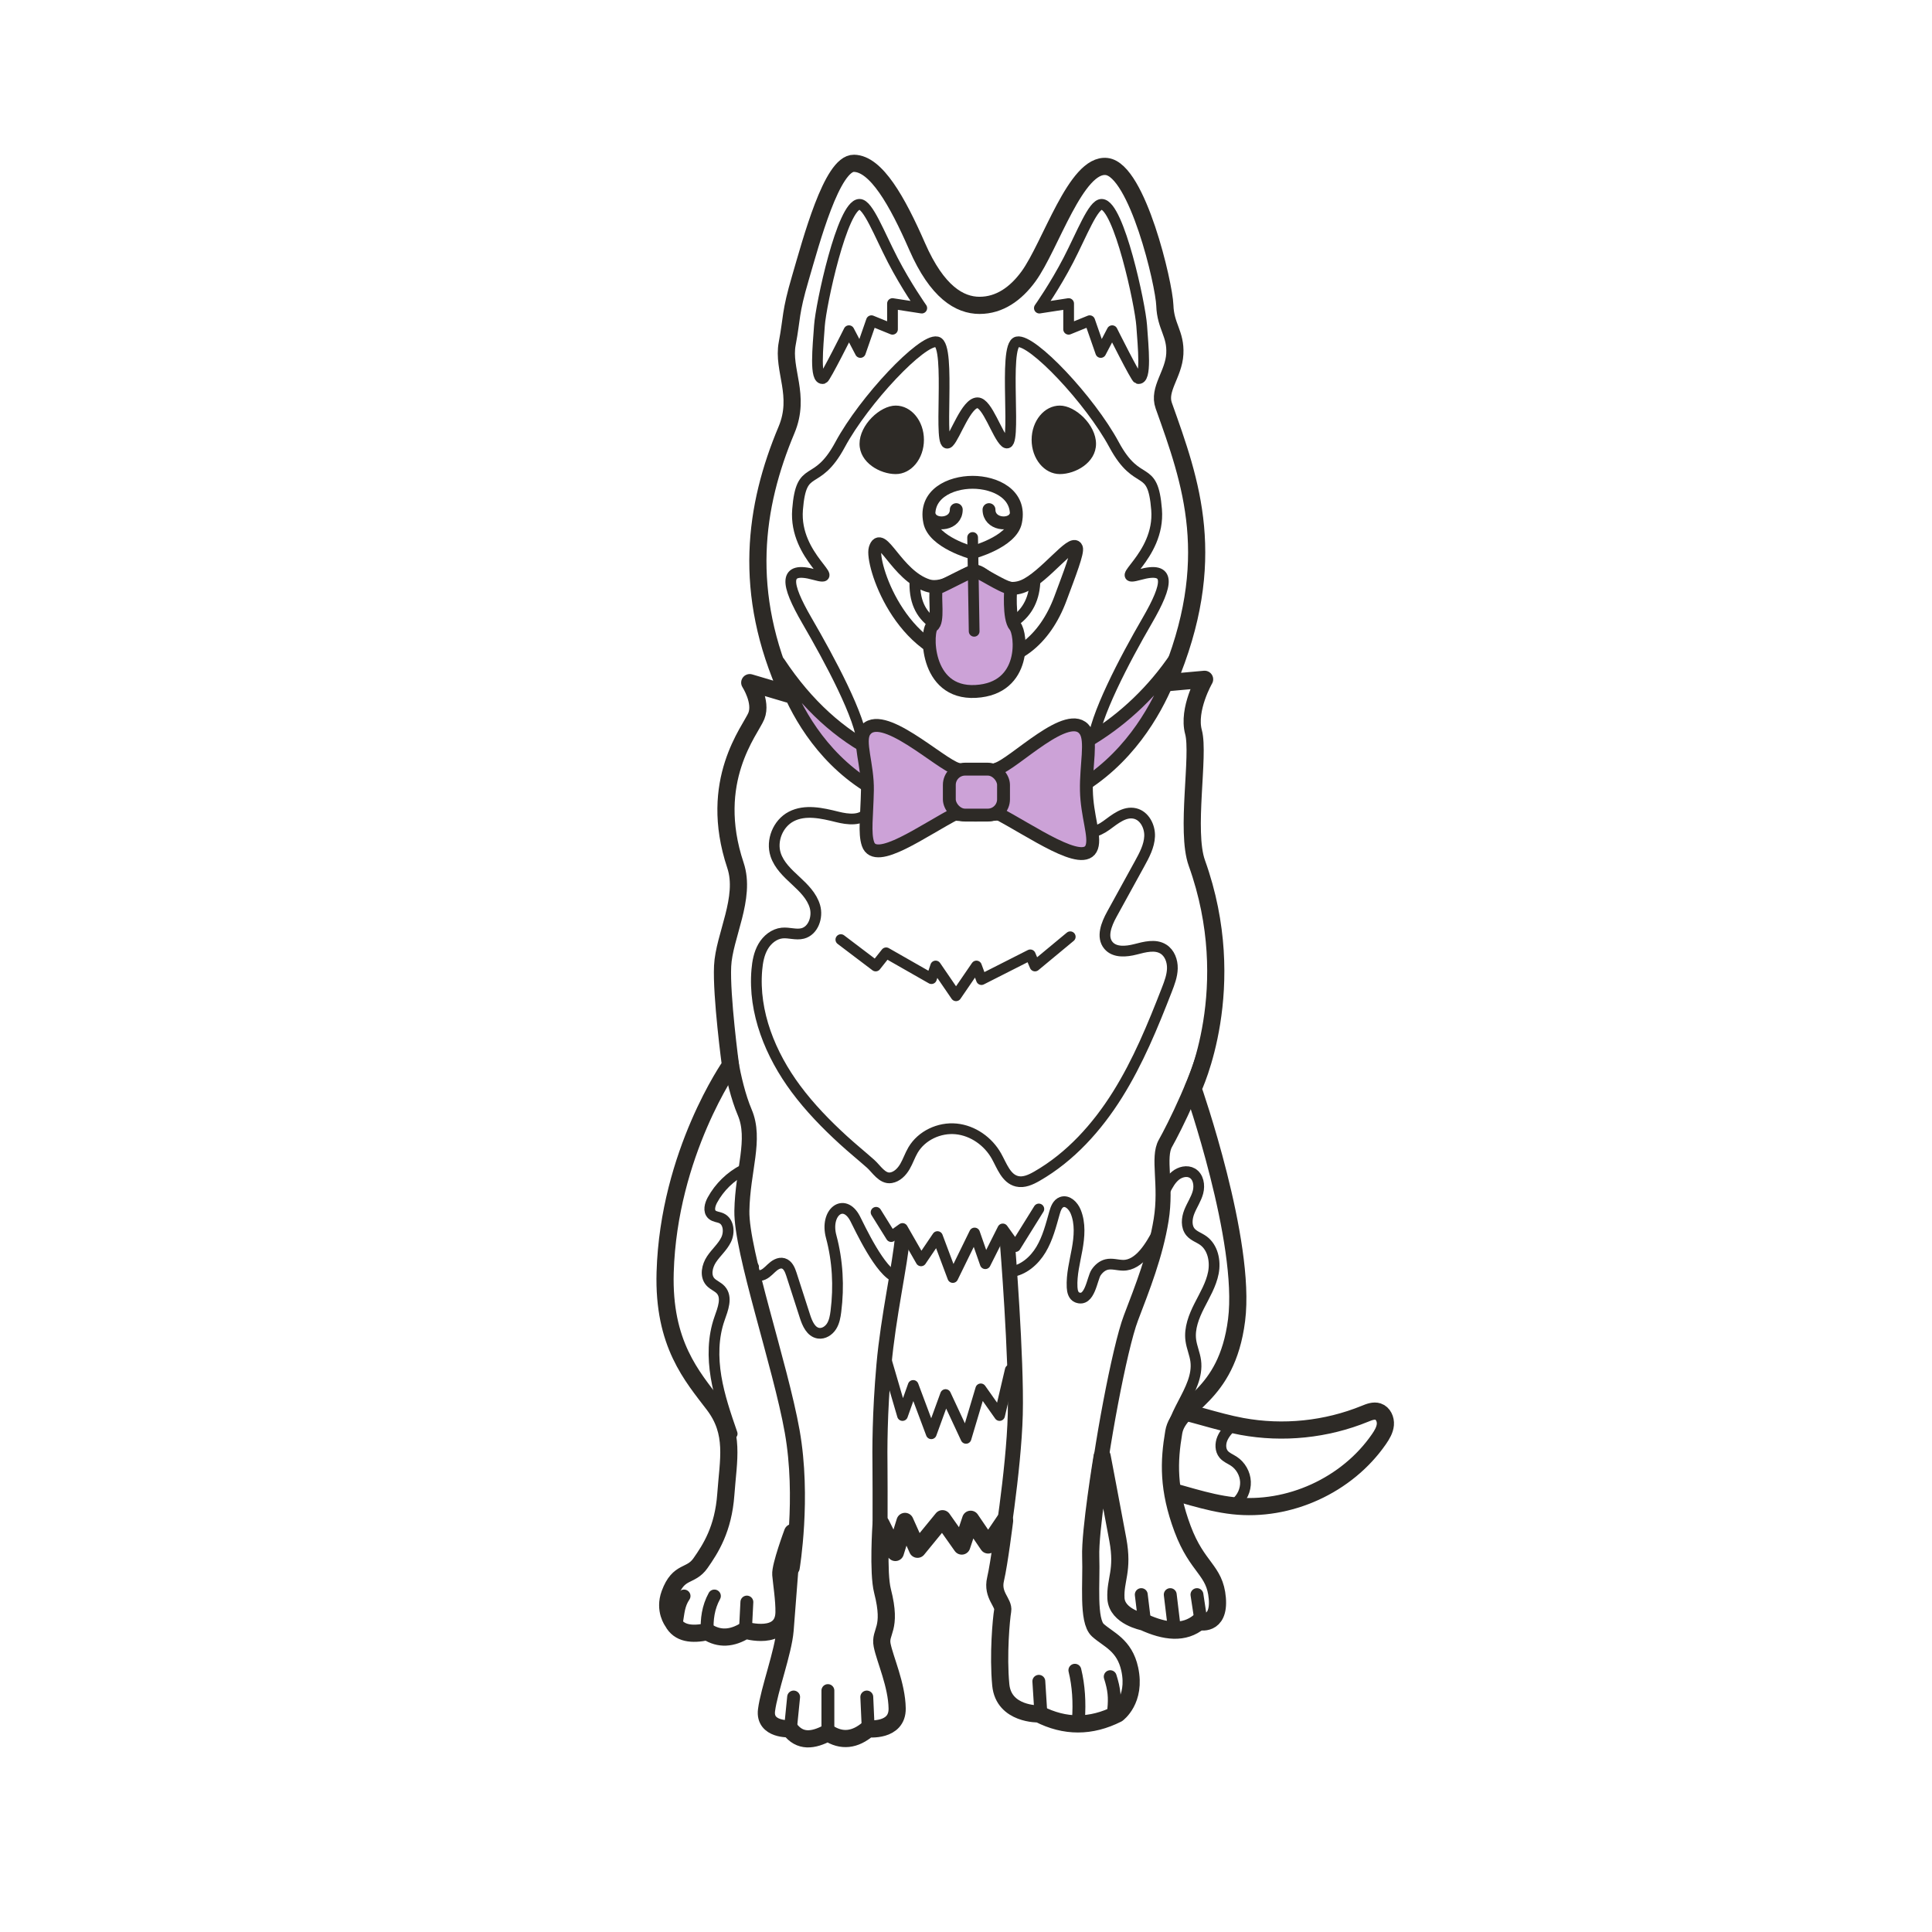 <svg viewBox="0 0 450 450" height="450" width="450" xmlns="http://www.w3.org/2000/svg" data-name="Layer 2" id="b">
  <g data-name="photos" id="c">
    <rect stroke-width="0" fill="#fff" height="450" width="450"></rect>
    <circle stroke-width="0" fill="#fff" r="225" cy="225" cx="225"></circle>
  </g>
  <g data-name="doggos" id="d">
    <g>
      <path stroke-width="4" stroke-linejoin="round" stroke-linecap="round" stroke="#2d2a26" fill="#fff" d="M252.869,330.624c5.152-3.577,11.938-3.884,18.121-2.831s12.106,3.315,18.274,4.452c9.575,1.765,19.649.727,28.663-2.954.976-.398,2.049-.834,3.05-.503,1.188.393,1.81,1.788,1.699,3.034s-.787,2.365-1.498,3.395c-7.423,10.752-20.977,16.935-33.962,15.492-6.374-.708-12.432-3.08-18.692-4.471s-13.163-1.704-18.744,1.454"></path>
      <path stroke-width="4" stroke-linejoin="round" stroke-linecap="round" stroke="#2d2a26" fill="#fff" d="M228.164,71.123c4.656,0,8.455-2.71,11.39-6.734,5.154-7.066,11.057-26.437,18.207-25.606s13.385,27.352,13.551,32.34,2.577,6.568,2.328,11.306-3.948,8.216-2.577,12.055c6.374,17.853,13.025,35.914.942,64.513l8.569-.776s-4.024,6.983-2.583,12.304-1.888,23.058.776,30.483c10.42,29.042-.887,52.541-.887,52.541,0,0,12.47,35.637,10.143,53.927s-13.468,19.287-14.632,26.104-1.386,13.302,2.051,22.502,7.538,9.533,8.092,16.184-4.212,5.431-4.212,5.431c-3.481,2.921-7.969,2.383-12.969.088,0,0-6.208-1.196-6.429-5.519s1.774-6.429.443-13.634-3.658-19.398-3.658-19.398c0,0-2.882,17.403-2.66,23.389s-.776,14.871,1.663,17.079,6.207,3.428,7.427,9.081c1.56,7.231-2.882,10.42-2.882,10.42-6.121,3.091-12.218,3.116-18.29,0,0,0-8.203.222-8.868-6.762s.111-15.408.443-17.292-2.549-3.547-1.663-7.316,2.106-13.634,2.106-13.634l-3.824,5.653-4.074-5.986-2.078,6.235-4.489-6.364-5.819,7.113-2.91-6.485-2.245,7.233-3.325-6.651s-.776,11.313.333,15.629c2.328,9.062-.748,9.311-.083,12.637s3.409,9.228,3.492,14.715-6.734,4.739-6.734,4.739c-3.067,2.631-6.196,3.027-9.394.915-3.423,1.841-6.542,2.255-8.896-.915,0,0-5.986.333-5.404-4.323s3.907-13.551,4.323-18.622,1.746-22.779,1.746-22.779c0,0-2.91,7.815-2.743,9.81s.805,5.943.748,8.812c-.135,6.773-8.979,4.157-8.979,4.157-3.128,1.956-6.1,2.137-8.896.333-3.584.744-6.576.485-8.064-2.328,0,0-2.064-2.68-.665-6.485,2.078-5.653,4.822-3.824,7.15-7.15s5.321-7.898,5.903-16.045,2.162-14.299-2.827-20.867-11.807-14.14-11.306-30.843c.831-27.767,15.214-48.218,15.214-48.218,0,0-2.162-16.141-1.829-23.118s5.528-15.854,2.993-23.438c-6.596-19.731,3.53-31.485,4.867-34.806s-1.541-7.759-1.541-7.759l8.979,2.66c-10.808-23.721-7.857-43.811-.416-61.52,3.385-8.056-.998-13.967.166-20.119s.623-6.956,3.076-15.297c2.494-8.48,7.316-26.77,12.47-26.686s10.059,8.729,14.715,19.371,9.893,13.717,14.549,13.717Z"></path>
      <line stroke-width="3" stroke-linejoin="round" stroke-linecap="round" stroke="#2d2a26" fill="none" y2="393.771" x2="192.832" y1="403.581" x1="192.832"></line>
      <line stroke-width="3" stroke-linejoin="round" stroke-linecap="round" stroke="#2d2a26" fill="none" y2="395.267" x2="201.893" y1="402.666" x1="202.226"></line>
      <line stroke-width="3" stroke-linejoin="round" stroke-linecap="round" stroke="#2d2a26" fill="none" y2="395.267" x2="184.85" y1="401.918" x1="184.185"></line>
      <line stroke-width="3" stroke-linejoin="round" stroke-linecap="round" stroke="#2d2a26" fill="none" y2="391.609" x2="241.964" y1="398.177" x1="242.38"></line>
      <path stroke-width="3" stroke-linejoin="round" stroke-linecap="round" stroke="#2d2a26" fill="none" d="M251.192,400.505c.276-3.996.055-7.838-.831-11.473"></path>
      <path stroke-width="3" stroke-linejoin="round" stroke-linecap="round" stroke="#2d2a26" fill="none" d="M259.423,398.177c.272-2.856.112-4.674-.831-7.648"></path>
      <line stroke-width="3" stroke-linejoin="round" stroke-linecap="round" stroke="#2d2a26" fill="none" y2="371.416" x2="272.573" y1="378.89" x1="273.473"></line>
      <line stroke-width="3" stroke-linejoin="round" stroke-linecap="round" stroke="#2d2a26" fill="none" y2="371.416" x2="278.793" y1="376.894" x1="279.625"></line>
      <line stroke-width="3" stroke-linejoin="round" stroke-linecap="round" stroke="#2d2a26" fill="none" y2="371.416" x2="265.824" y1="376.894" x1="266.489"></line>
      <line stroke-width="3" stroke-linejoin="round" stroke-linecap="round" stroke="#2d2a26" fill="none" y2="373.153" x2="173.96" y1="379.721" x1="173.627"></line>
      <path stroke-width="3" stroke-linejoin="round" stroke-linecap="round" stroke="#2d2a26" fill="none" d="M164.732,380.053c-.149-2.876.217-5.675,1.663-8.313"></path>
      <path stroke-width="3" stroke-linejoin="round" stroke-linecap="round" stroke="#2d2a26" fill="none" d="M157.582,377.726c.361-1.995.389-3.99,1.746-5.986"></path>
      <path stroke-width="3.5" stroke-linejoin="round" stroke-linecap="round" stroke="#2d2a26" fill="none" d="M232.82,362.602s3.325-20.042,3.657-33.177-1.829-39.905-1.829-39.905"></path>
      <path stroke-width="3.5" stroke-linejoin="round" stroke-linecap="round" stroke="#2d2a26" fill="none" d="M210.207,288.023c-.499,6.318-3.325,18.622-4.323,29.929s-.979,19.62-.914,24.442c.051,3.827-.007,21.614-.007,21.614"></path>
      <path stroke-width="3.5" stroke-linejoin="round" stroke-linecap="round" stroke="#2d2a26" fill="none" d="M184.518,365.172s2.743-16.295,0-31.758-11.888-41.9-11.722-51.378,3.348-16.637.665-22.945c-3.076-7.233-4.192-18.268-4.192-18.268"></path>
      <path stroke-width="3.5" stroke-linejoin="round" stroke-linecap="round" stroke="#2d2a26" fill="none" d="M255.025,350.718c1.239-12.593,5.728-36.757,8.389-43.741s5.709-14.632,7.039-22.834-.887-14.521.998-17.846,8.424-16.239,10.304-25.473"></path>
      <polyline stroke-width="2.5" stroke-linejoin="round" stroke-linecap="round" stroke="#2d2a26" fill="#fff" points="204.056 282.37 207.575 288.023 210.207 286.138 214.53 293.676 218.354 288.023 221.929 297.556 227 287.191 229.494 294.341 233.568 286.241 236.512 290.351 241.964 281.594"></polyline>
      <path stroke-width="2.5" stroke-linejoin="round" stroke-linecap="round" stroke="#2d2a26" fill="none" d="M271.359,277.268c.651-1.247,1.33-2.53,2.418-3.422s2.702-1.299,3.922-.598c1.442.83,1.762,2.835,1.334,4.443s-1.411,3.008-2.022,4.556-.781,3.47.295,4.74c.755.891,1.949,1.258,2.905,1.929,2.287,1.604,2.941,4.805,2.407,7.547-.534,2.742-2.016,5.187-3.277,7.679s-2.344,5.241-1.98,8.01c.215,1.637.926,3.178,1.145,4.814.924,6.914-6.932,12.92-5.548,19.757"></path>
      <path stroke-width="2.5" stroke-linejoin="round" stroke-linecap="round" stroke="#2d2a26" fill="none" d="M173.16,272.455c-3.035,1.562-5.585,4.05-7.222,7.045-.588,1.076-.996,2.574-.091,3.401.584.533,1.472.528,2.189.86,1.72.796,1.923,3.275,1.096,4.981s-2.34,2.972-3.392,4.548-1.552,3.853-.293,5.27c.683.769,1.746,1.116,2.437,1.879,1.58,1.747.492,4.468-.293,6.689-1.529,4.326-1.561,9.068-.81,13.594s2.256,8.888,3.754,13.225"></path>
      <path stroke-width="2.5" stroke-linejoin="round" stroke-linecap="round" stroke="#2d2a26" fill="none" d="M175.526,295.104c-.682.813.432,2.095,1.489,1.994s1.856-.954,2.626-1.685,1.794-1.432,2.815-1.141c1.06.303,1.543,1.499,1.882,2.548,1.053,3.266,2.107,6.532,3.16,9.798.542,1.681,1.395,3.642,3.141,3.913,1.201.186,2.392-.587,3.042-1.613s.864-2.264,1.017-3.469c.736-5.807.42-11.768-1.1-17.421s2.975-9.15,5.559-4.217c1.027,1.961,5.902,12.639,9.681,13.745"></path>
      <path stroke-width="2.5" stroke-linejoin="round" stroke-linecap="round" stroke="#2d2a26" fill="none" d="M235.315,296.236c3.03-.344,5.58-2.565,7.147-5.181s2.323-5.622,3.15-8.556c.284-1.008.698-2.148,1.682-2.508,1.365-.5,2.698.874,3.25,2.218,1.131,2.754.867,5.871.335,8.8s-1.315,5.857-1.165,8.831c.046.919.299,1.993,1.15,2.342,3.007,1.234,3.483-4.365,4.438-5.787.581-.865,1.416-1.605,2.427-1.857,1.255-.313,2.563.155,3.857.169,3.838.041,6.504-4.709,8.086-7.684"></path>
      <path stroke-width="2.5" stroke-linejoin="round" stroke-linecap="round" stroke="#2d2a26" fill="none" d="M196.704,171.887c3.917,6.275,2.433,4.447,5.128,11.337.763,1.952,1.43,4.32.189,6.009-1.485,2.022-4.559,1.649-6.993,1.042-3.558-.888-7.496-1.787-10.745-.087-3.085,1.614-4.701,5.59-3.617,8.898.796,2.43,2.762,4.262,4.637,6s3.811,3.619,4.513,6.078-.381,5.616-2.857,6.255c-1.548.399-3.18-.253-4.771-.096-1.879.186-3.506,1.515-4.451,3.149s-1.295,3.544-1.457,5.425c-.852,9.91,3.173,19.745,9.107,27.727,3.239,4.358,7.039,8.262,11.041,11.92,2.073,1.894,4.251,3.662,6.352,5.521,1.343,1.188,2.709,3.594,4.75,3.257,1.413-.233,2.517-1.368,3.239-2.605s1.167-2.619,1.894-3.853c1.995-3.389,6.116-5.304,10.03-4.923s7.486,2.913,9.403,6.346c1.271,2.277,2.244,5.248,4.779,5.86,1.588.384,3.215-.368,4.633-1.181,7.81-4.478,14.014-11.387,18.789-19.019,4.775-7.632,8.215-16.011,11.477-24.402.625-1.609,1.254-3.261,1.292-4.987s-.628-3.57-2.09-4.489c-1.892-1.19-4.341-.506-6.506.05s-4.834.798-6.282-.905c-1.679-1.975-.482-4.971.766-7.242,2.162-3.933,4.325-7.866,6.487-11.799,1.1-2.001,2.227-4.094,2.323-6.374s-1.181-4.794-3.404-5.317c-2.432-.573-4.665,1.309-6.682,2.783s-5.08,2.553-6.796.737c-1.26-1.333-.984-3.451-.593-5.244,1.453-6.669,1.922-7.873,4.231-14.296"></path>
      <path stroke-width="3" stroke-linejoin="round" stroke-linecap="round" stroke="#2d2a26" fill="none" d="M226.545,112.337c-5.206,0-11.33,2.764-10.003,9.193.919,4.766,9.799,7.205,9.799,7.205,0,0,9.289-2.439,10.207-7.205,1.327-6.429-4.797-9.193-10.003-9.193"></path>
      <path stroke-width="3" stroke-linejoin="round" stroke-linecap="round" stroke="#2d2a26" fill="none" d="M216.691,120.536c1.275,2.103,6.041,1.604,6.041-1.832"></path>
      <path stroke-width="3" stroke-linejoin="round" stroke-linecap="round" stroke="#2d2a26" fill="none" d="M236.397,120.536c-1.275,2.103-6.041,1.604-6.041-1.832"></path>
      <path stroke-width="3" stroke-linejoin="round" stroke-linecap="round" stroke="#2d2a26" fill="none" d="M203.833,127.793c1.42-4.653,4.988,6.263,12.249,8.591,3.996,1.281,8.87-3.165,10.92-3.373,2.271-.23,5.801,5.844,11.416,3.483,4.877-2.051,11.417-11.085,12.304-8.868.379.947-1.536,5.921-3.739,11.819-3.577,9.575-10.661,15.626-20.436,14.674-17.059-1.663-23.71-23.056-22.712-26.326Z"></path>
      <path stroke-width="3" stroke-linejoin="round" stroke-linecap="round" stroke="#2d2a26" fill="#cca2d7" d="M218.077,137.104c-.443,2.106.61,7.815-.887,8.646s-1.933,15.962,10.063,15.297,10.67-13.523,9.144-15.241-.979-8.78-.979-8.78c-2.177-.363-7.417-4.014-8.416-4.014s-6.139,2.936-8.925,4.093Z"></path>
      <path stroke-width="2.5" stroke-linejoin="round" stroke-linecap="round" stroke="#2d2a26" fill="none" d="M236.397,144.615c2.962-2.116,4.641-5.265,4.682-9.73"></path>
      <path stroke-width="2.5" stroke-linejoin="round" stroke-linecap="round" stroke="#2d2a26" fill="none" d="M213.126,134.884c-.314,5.022,1.336,8.192,4.189,10.229"></path>
      <line stroke-width="2.5" stroke-linejoin="round" stroke-linecap="round" stroke="#2d2a26" fill="none" y2="147.04" x2="226.901" y1="125.189" x1="226.545"></line>
      <path stroke-width="2.5" stroke-linejoin="round" stroke-linecap="round" stroke="#2d2a26" fill="none" d="M254.52,173.462c.222-6.207,7.555-20.063,12.654-28.848s5.542-12.775-1.663-10.78c-7.205,1.995,4.766-3.99,3.88-15.131s-4.29-4.711-9.904-15.131c-5.614-10.42-19.138-24.719-22.574-23.943s.213,25.929-2.771,23.389c-1.888-1.607-4.167-9.183-6.457-9.2-2.607-.02-5.195,7.725-6.67,9.2-2.771,2.771.665-22.613-2.771-23.389s-16.96,13.523-22.574,23.943-9.017,3.99-9.904,15.131,11.085,17.126,3.88,15.131-6.762,1.995-1.663,10.78,12.683,22.743,12.905,28.95"></path>
      <path stroke-width="2.5" stroke-linejoin="round" stroke-linecap="round" stroke="#2d2a26" fill="none" d="M191.751,88.159c-2.084.532-1.219-7.46-.887-12.317s5.321-28.135,9.311-28.246c1.994-.055,4.63,6.919,7.759,12.969,3.135,6.06,6.762,11.196,6.762,11.196l-6.817-1.053v5.986l-4.905-1.995-2.577,7.399-2.66-5.071s-5.504,11.01-5.986,11.133Z"></path>
      <path stroke-width="2.5" stroke-linejoin="round" stroke-linecap="round" stroke="#2d2a26" fill="none" d="M265.033,88.159c2.084.532,1.219-7.46.887-12.317s-5.321-28.135-9.311-28.246c-1.994-.055-4.63,6.919-7.759,12.969-3.135,6.06-6.762,11.196-6.762,11.196l6.817-1.053v5.986s4.905-1.995,4.905-1.995l2.577,7.399,2.66-5.071s5.504,11.01,5.986,11.133Z"></path>
      <path stroke-width="0" fill="#2d2a26" d="M255.284,103.373c0-4.406-4.794-8.904-8.425-8.904s-6.574,3.572-6.574,7.977,2.943,7.977,6.574,7.977,8.425-2.645,8.425-7.051Z"></path>
      <path stroke-width="0" fill="#2d2a26" d="M200.202,103.373c0-4.406,4.794-8.904,8.425-8.904s6.574,3.572,6.574,7.977c0,4.406-2.943,7.977-6.574,7.977s-8.425-2.645-8.425-7.051Z"></path>
      <polyline stroke-width="2.5" stroke-linejoin="round" stroke-linecap="round" stroke="#2d2a26" fill="none" points="206.105 315.692 210.207 329.701 212.701 322.697 216.913 333.949 220.238 324.82 225 335.022 228.441 323.494 232.82 329.701 235.315 319.06"></polyline>
      <path stroke-width="3" stroke-linejoin="round" stroke-linecap="round" stroke="#2d2a26" fill="#cca2d7" d="M181.442,154.395c26.26,39.685,71.603,29.696,92.485-1.304,0,0-9.168,36.761-46.674,36.761s-45.811-35.457-45.811-35.457Z"></path>
      <path stroke-width="3" stroke-linejoin="round" stroke-linecap="round" stroke="#2d2a26" fill="#cca2d7" d="M232.059,189.274c7.963,4.084,20.502,13.135,22.243,8.018.87-2.558-1.143-7.274-1.257-13.201-.114-5.928,1.316-11.561-.29-13.917-3.786-5.555-16.634,7.88-20.696,8.976v10.125Z"></path>
      <path stroke-width="3" stroke-linejoin="round" stroke-linecap="round" stroke="#2d2a26" fill="#cca2d7" d="M223.024,189.274c-7.963,4.084-19.108,12.418-20.849,7.302-.87-2.558-.252-6.557-.137-12.485.114-5.928-2.23-11.42-.625-13.776,3.786-5.555,17.549,7.738,21.611,8.834v10.125Z"></path>
      <rect stroke-width="3" stroke-linejoin="round" stroke-linecap="round" stroke="#2d2a26" fill="#cca2d7" ry="3.676" rx="3.676" height="10.702" width="12.625" y="179.149" x="221.116"></rect>
      <polyline stroke-width="2.5" stroke-linejoin="round" stroke-linecap="round" stroke="#2d2a26" fill="none" points="195.852 218.854 203.963 225 206.401 221.927 216.95 227.944 217.933 225 222.681 231.934 227.43 225 228.602 228.165 239.973 222.401 241.069 225 249.28 218.189"></polyline>
      <path stroke-width="2.5" stroke-linejoin="round" stroke-linecap="round" stroke="#2d2a26" fill="none" d="M286.953,332.029c-.875.931-1.767,1.89-2.256,3.07s-.495,2.648.32,3.632c.606.733,1.546,1.081,2.343,1.6,1.6,1.042,2.651,2.882,2.737,4.789s-.795,3.834-2.295,5.017"></path>
    </g>
  </g>
</svg>